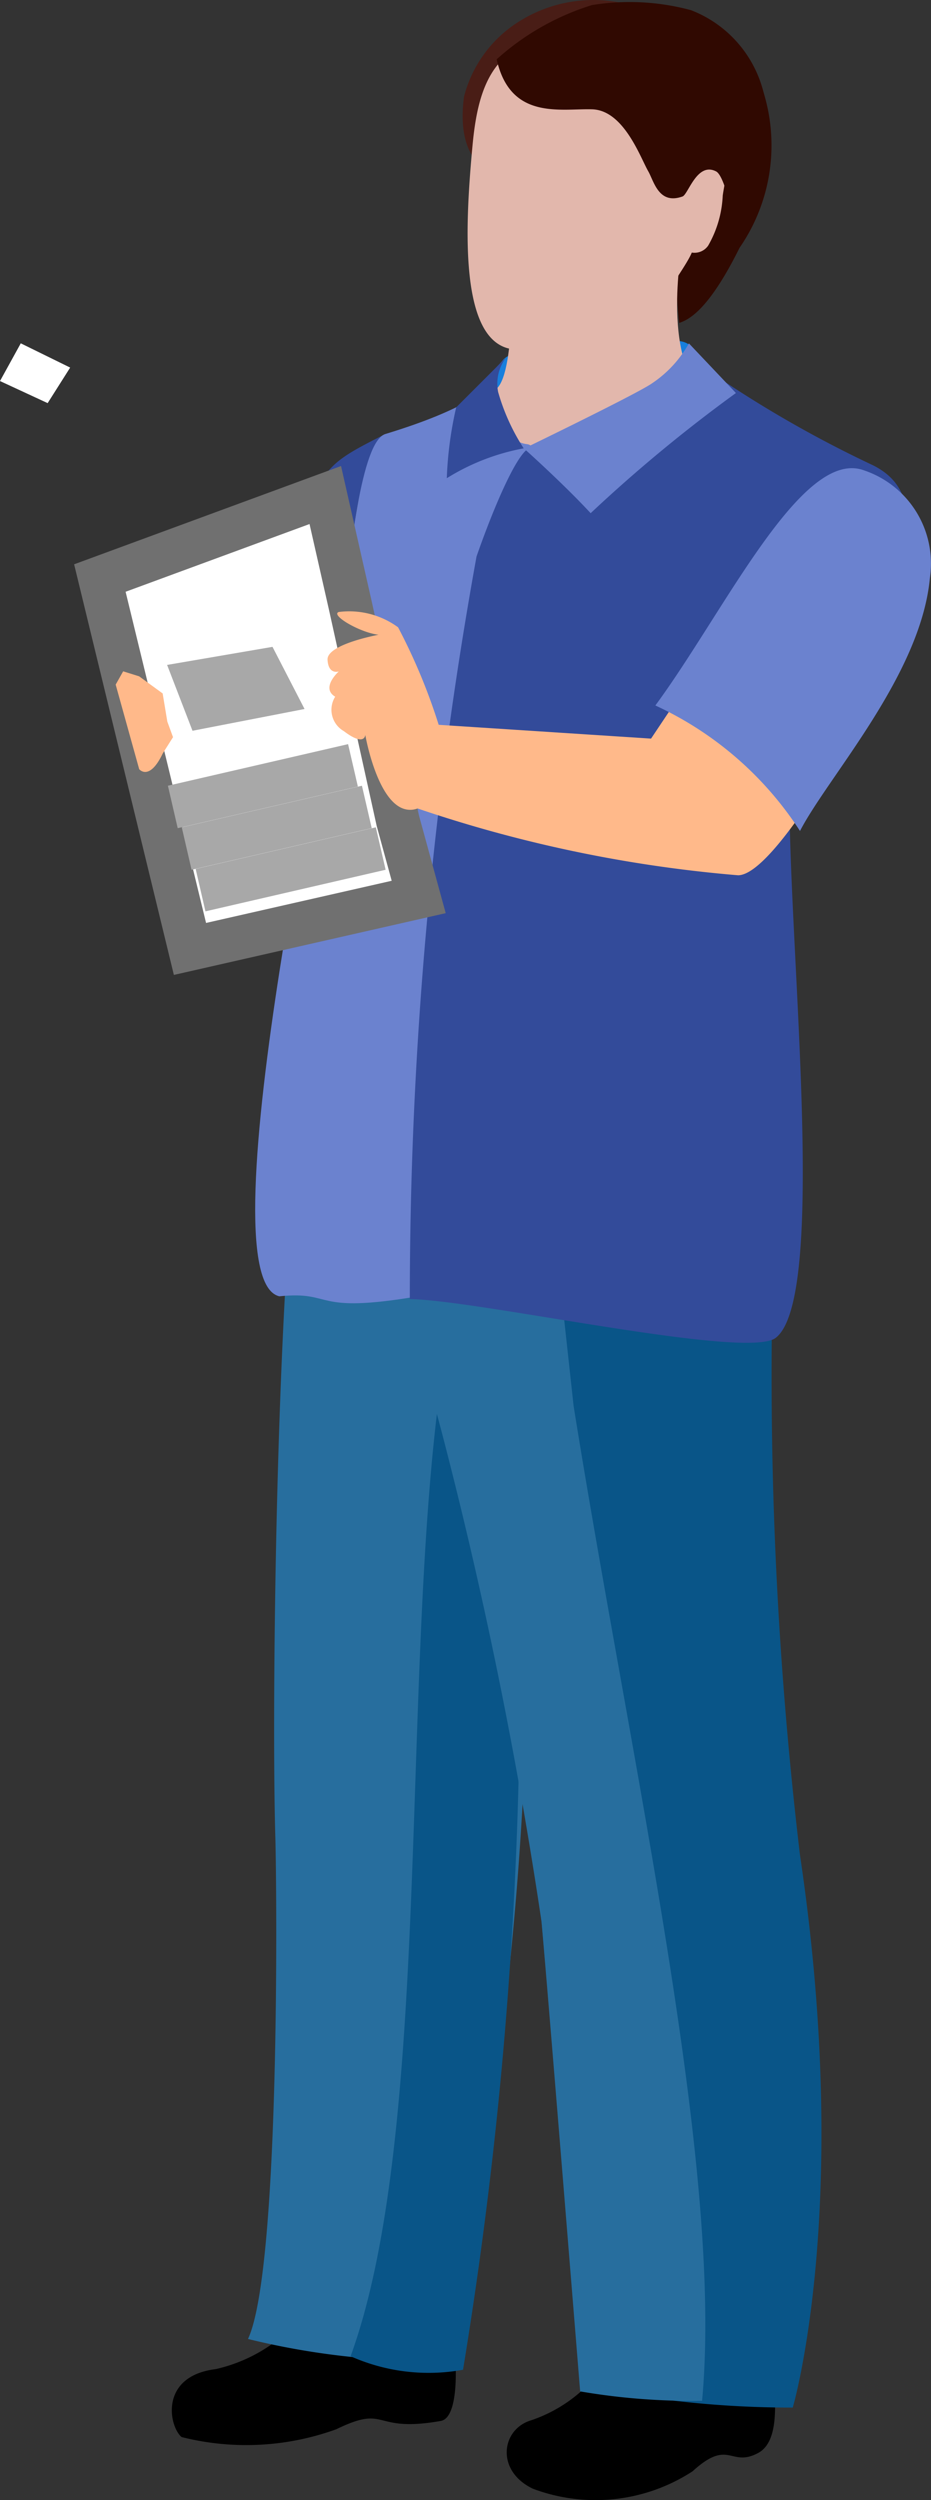 <svg xmlns="http://www.w3.org/2000/svg" width="21.377" height="57.403" viewBox="0 0 21.377 57.403">
  <rect x="0" y="0" width="21.377" height="57.403" fill="#333333" stroke="none"/>
  <g id="driver_user" transform="translate(-478.469 -320.642)">
    <path id="Path_7890" data-name="Path 7890" d="M62.409,426.76c.186.966.235,2.371-.208,2.45-1.6.283-1.2-.393-2.4.191a6.064,6.064,0,0,1-3.553.179c-.293-.249-.512-1.4.786-1.56a3.621,3.621,0,0,0,2.464-1.965,2.371,2.371,0,0,1,1.279-.907l1.359.262Z" transform="translate(426.39 -52.982)"/>
    <path id="Path_7891" data-name="Path 7891" d="M54.9,380.462c-.861,2.2-1.019,14.864-.917,18.314.033,1.089.121,9.937-.628,11.529a17.358,17.358,0,0,0,4.526.5,78.237,78.237,0,0,0,1.9-17.162c.051-3.8-.5-13.447-.5-13.447Z" transform="translate(430.808 -35.959)" fill="#276e9e"/>
    <g id="Group_3108" data-name="Group 3108" transform="translate(486.519 353.104)">
      <g id="Group_3107" data-name="Group 3107" transform="translate(0)">
        <g id="Group_3106" data-name="Group 3106">
          <path id="Path_7892" data-name="Path 7892" d="M53.661,416.108c1.821-5,1.188-14.923,1.982-21.639l1.9,7.014a98.47,98.47,0,0,1-1.3,14.935A4.4,4.4,0,0,1,53.661,416.108Z" transform="translate(-53.661 -394.469)" fill="#095588"/>
        </g>
      </g>
    </g>
    <path id="Path_7904" data-name="Path 7904" d="M50.148,427.381l-3.1-.3a3.351,3.351,0,0,1-2.255,2.84c-.69.2-.829,1.159.034,1.572a4.081,4.081,0,0,0,3.668-.4c.838-.765.863-.081,1.5-.417s.314-1.742.295-2.6Z" transform="translate(445.877 -53.709)"/>
    <path id="Path_7905" data-name="Path 7905" d="M49.353,380.357a8.052,8.052,0,0,1,1.15,5.314,93.427,93.427,0,0,0,.616,13.581c1.2,8.065-.165,12.692-.165,12.692a22.789,22.789,0,0,1-4.8-.5s-.811-8.871-.968-10.652c-.052-.613-1.048-9.1-2.35-12.29-.63-1.535-.178-5.569.012-6.772C42.984,380.913,49.353,380.357,49.353,380.357Z" transform="translate(445.718 -36.023)" fill="#095588"/>
    <g id="Group_3111" data-name="Group 3111" transform="translate(487.955 344.525)">
      <g id="Group_3110" data-name="Group 3110" transform="translate(0)">
        <path id="Path_7906" data-name="Path 7906" d="M49.759,400.912a106.881,106.881,0,0,0-2.641-12.553c-.63-1.535-.131-5.952.06-7.152.041-.249,1.556-.491,2.4-.541l.917,8.4c1.335,8.341,3.446,17.472,2.95,22.84a15.023,15.023,0,0,1-2.8-.215S49.919,402.7,49.759,400.912Z" transform="translate(-46.81 -380.666)" fill="#276e9e"/>
      </g>
    </g>
    <path id="Path_7893" data-name="Path 7893" d="M53.224,342.461a3.2,3.2,0,0,0-2.924.293,2.882,2.882,0,0,0-1.225,1.7c-.11.81.039,1.589.836,1.866.84.292,2.593-2.686,2.593-2.686Z" transform="translate(440.049 -21.594)" fill="#491d16"/>
    <path id="Path_7894" data-name="Path 7894" d="M52.036,355.08c-.2-.275-.275-.295-1.138-.236s-2.962.039-3.275.411-.588.524-.393.824,3.9.8,4.315.077a4.54,4.54,0,0,0,.491-1.077Z" transform="translate(442.404 -26.355)" fill="#177fdd"/>
    <path id="Path_7895" data-name="Path 7895" d="M62.547,366.223c-.524.3-.842.817-.368,1.163a1.207,1.207,0,0,0,1.145-.013l.086-1.249Z" transform="translate(421.843 -30.639)"/>
    <path id="Path_7897" data-name="Path 7897" d="M59.843,363.455c.706-.094,1.2.269,1.241.033.419-2.3.194-3.93,1.1-5.218-1.192.6-1.319.7-1.834,1.714-.689,1.364-1.727,4-1.727,4a1.738,1.738,0,0,1,1.221-.529Z" transform="translate(425.137 -27.664)" fill="#334b9a"/>
    <path id="Path_7898" data-name="Path 7898" d="M46.3,345.16a4.137,4.137,0,0,1-.445,3.871c-.7,1.411-1.15,1.647-1.386,1.725a26.243,26.243,0,0,1-.079-4.316Z" transform="translate(449.595 -22.699)" fill="#300901"/>
    <path id="Path_7899" data-name="Path 7899" d="M46.7,354.723c.545-.115.435-2.825.435-2.825l3.9-.384s-.51,2.943.824,3.453c.631.242-3.291,4.106-4.352,3.915C46.744,358.744,45.644,354.945,46.7,354.723Z" transform="translate(443.077 -25.105)" fill="#e2b7ac"/>
    <path id="Path_7901" data-name="Path 7901" d="M46.121,346.018c.165-1.776.707-2.819,3.459-2.576,2.2.2,2.235,1.342,2.113,2.882.393.085.262.241.173.844a2.527,2.527,0,0,1-.334,1.15.381.381,0,0,1-.376.16c-.093.224-.376.613-.482.808a2.506,2.506,0,0,1-2.158,1.473,6.451,6.451,0,0,1-1.572-.08C45.786,350.387,45.967,347.678,46.121,346.018Z" transform="translate(443.198 -22.037)" fill="#e2b7ac"/>
    <path id="Path_7902" data-name="Path 7902" d="M60.81,357.859c-.706-.079-.942-1.294-.942-1.294s-.366.468-2.315,1.06c-.553.168-.823,2.751-.994,4.433-.086.85-3.243,14.948-1.441,15.366,1.273-.131.724.418,3.184,0,.068-3.094,2.742-15.994,2.611-17.673C60.907,359.624,61.248,357.909,60.81,357.859Z" transform="translate(429.765 -27.018)" fill="#6b82cf"/>
    <path id="Path_7903" data-name="Path 7903" d="M42,357.766a8.516,8.516,0,0,0,4.229-1.655,26.7,26.7,0,0,0,3.618,2.061c.724.365.8.925.861,1.68s-2.38,3.329-2.684,4.625c-.46,1.953.975,12.667-.414,13.73-.666.508-6.827-.871-8.4-.891a95.679,95.679,0,0,1,1.532-17.052C41.145,359.11,41.717,357.766,42,357.766Z" transform="translate(448.669 -26.846)" fill="#334b9a"/>
    <path id="Path_7916" data-name="Path 7916" d="M44.471,343.623c.314,1.4,1.463,1.124,2.192,1.146s1.107,1.111,1.289,1.425c.131.231.24.773.786.576.131-.048.333-.8.769-.576.189.093.368.969.368.969s1.1-.407.772-2.538a2.728,2.728,0,0,0-1.714-2.132,5.385,5.385,0,0,0-2.276-.117,5.853,5.853,0,0,0-2.187,1.245Z" transform="translate(445.403 -21.617)" fill="#300901"/>
    <path id="Path_7917" data-name="Path 7917" d="M55.276,357.534a4.789,4.789,0,0,1-.59-1.3,1,1,0,0,1,.186-.793l-1.148,1.148a8.585,8.585,0,0,0-.216,1.627,5.075,5.075,0,0,1,1.767-.686Z" transform="translate(435.22 -26.594)" fill="#334b9a"/>
    <path id="Path_7918" data-name="Path 7918" d="M49.463,354.924l1.078,1.138a34.276,34.276,0,0,0-3.336,2.759c-.628-.679-1.529-1.484-1.529-1.484s2.607-1.262,2.942-1.5a2.665,2.665,0,0,0,.844-.917Z" transform="translate(444.826 -26.396)" fill="#6b82cf"/>
    <path id="XMLID_82_" d="M646.271,235.857l-3.979,5.957-5.047-.328-.875,1.735a30.786,30.786,0,0,0,7.922,1.731c.815-.01,2.628-3.316,2.728-3.465.905-1.351,2.272-3.588.925-4.467Z" transform="translate(-148.874 95.787)" fill="#ffb98a"/>
    <path id="Path_7915" data-name="Path 7915" d="M43.262,359.582a2.257,2.257,0,0,1,1.514,2.475c-.208,2.227-2.337,4.557-2.982,5.806a7.892,7.892,0,0,0-3.321-2.882C40.068,362.815,41.83,359.06,43.262,359.582Z" transform="translate(455.044 -28.141)" fill="#6b82cf"/>
    <path id="Path_9083" data-name="Path 9083" d="M7660.506-3133.458l1.09,4.937.479,1.75-5.252,1.193-2.069-8.516,5.176-1.906Z" transform="translate(-7173.992 3468.008)" fill="#fff" stroke="#707070" stroke-width="1"/>
    <path id="XMLID_83_" d="M2.62,3.378A13.5,13.5,0,0,0,1.652.427,1.9,1.9,0,0,0,.31.005c-.2.062.465.5.886.57,0,0-1.2.155-1.2.51s.244.283.244.283-.443.354-.113.575a.565.565,0,0,0,.157.8c.465.393.487.111.487.111S.966,4.5,1.652,4.62,2.62,3.378,2.62,3.378Z" transform="translate(485.937 334.705) rotate(-3)" fill="#ffb98a"/>
    <path id="Path_9084" data-name="Path 9084" d="M7672.636-3122.333l.54.393.107.646.131.358-.237.375c-.308.647-.54.36-.54.36l-.54-1.942.172-.305Z" transform="translate(-7190.972 3458.504)" fill="#ffb98a"/>
    <path id="XMLID_99_" d="M602.05,235.494l-.477.866,1.094.507.517-.816Z" transform="translate(-123.104 93.031)" fill="#fff"/>
    <path id="Path_9086" data-name="Path 9086" d="M7658.567-3134.573l-2.573.5-.583-1.512,2.42-.415Z" transform="translate(-7173.105 3471.494)" fill="#a8a8a8"/>
    <line id="Line_16" data-name="Line 16" x1="4.137" y2="0.955" transform="translate(482.437 338.215)" fill="none" stroke="#a8a8a8" stroke-width="1"/>
    <line id="Line_17" data-name="Line 17" x1="4.137" y2="0.955" transform="translate(482.755 339.17)" fill="none" stroke="#a8a8a8" stroke-width="1"/>
    <line id="Line_18" data-name="Line 18" x1="4.137" y2="0.955" transform="translate(483.074 340.125)" fill="none" stroke="#a8a8a8" stroke-width="1"/>
  </g>
</svg>
